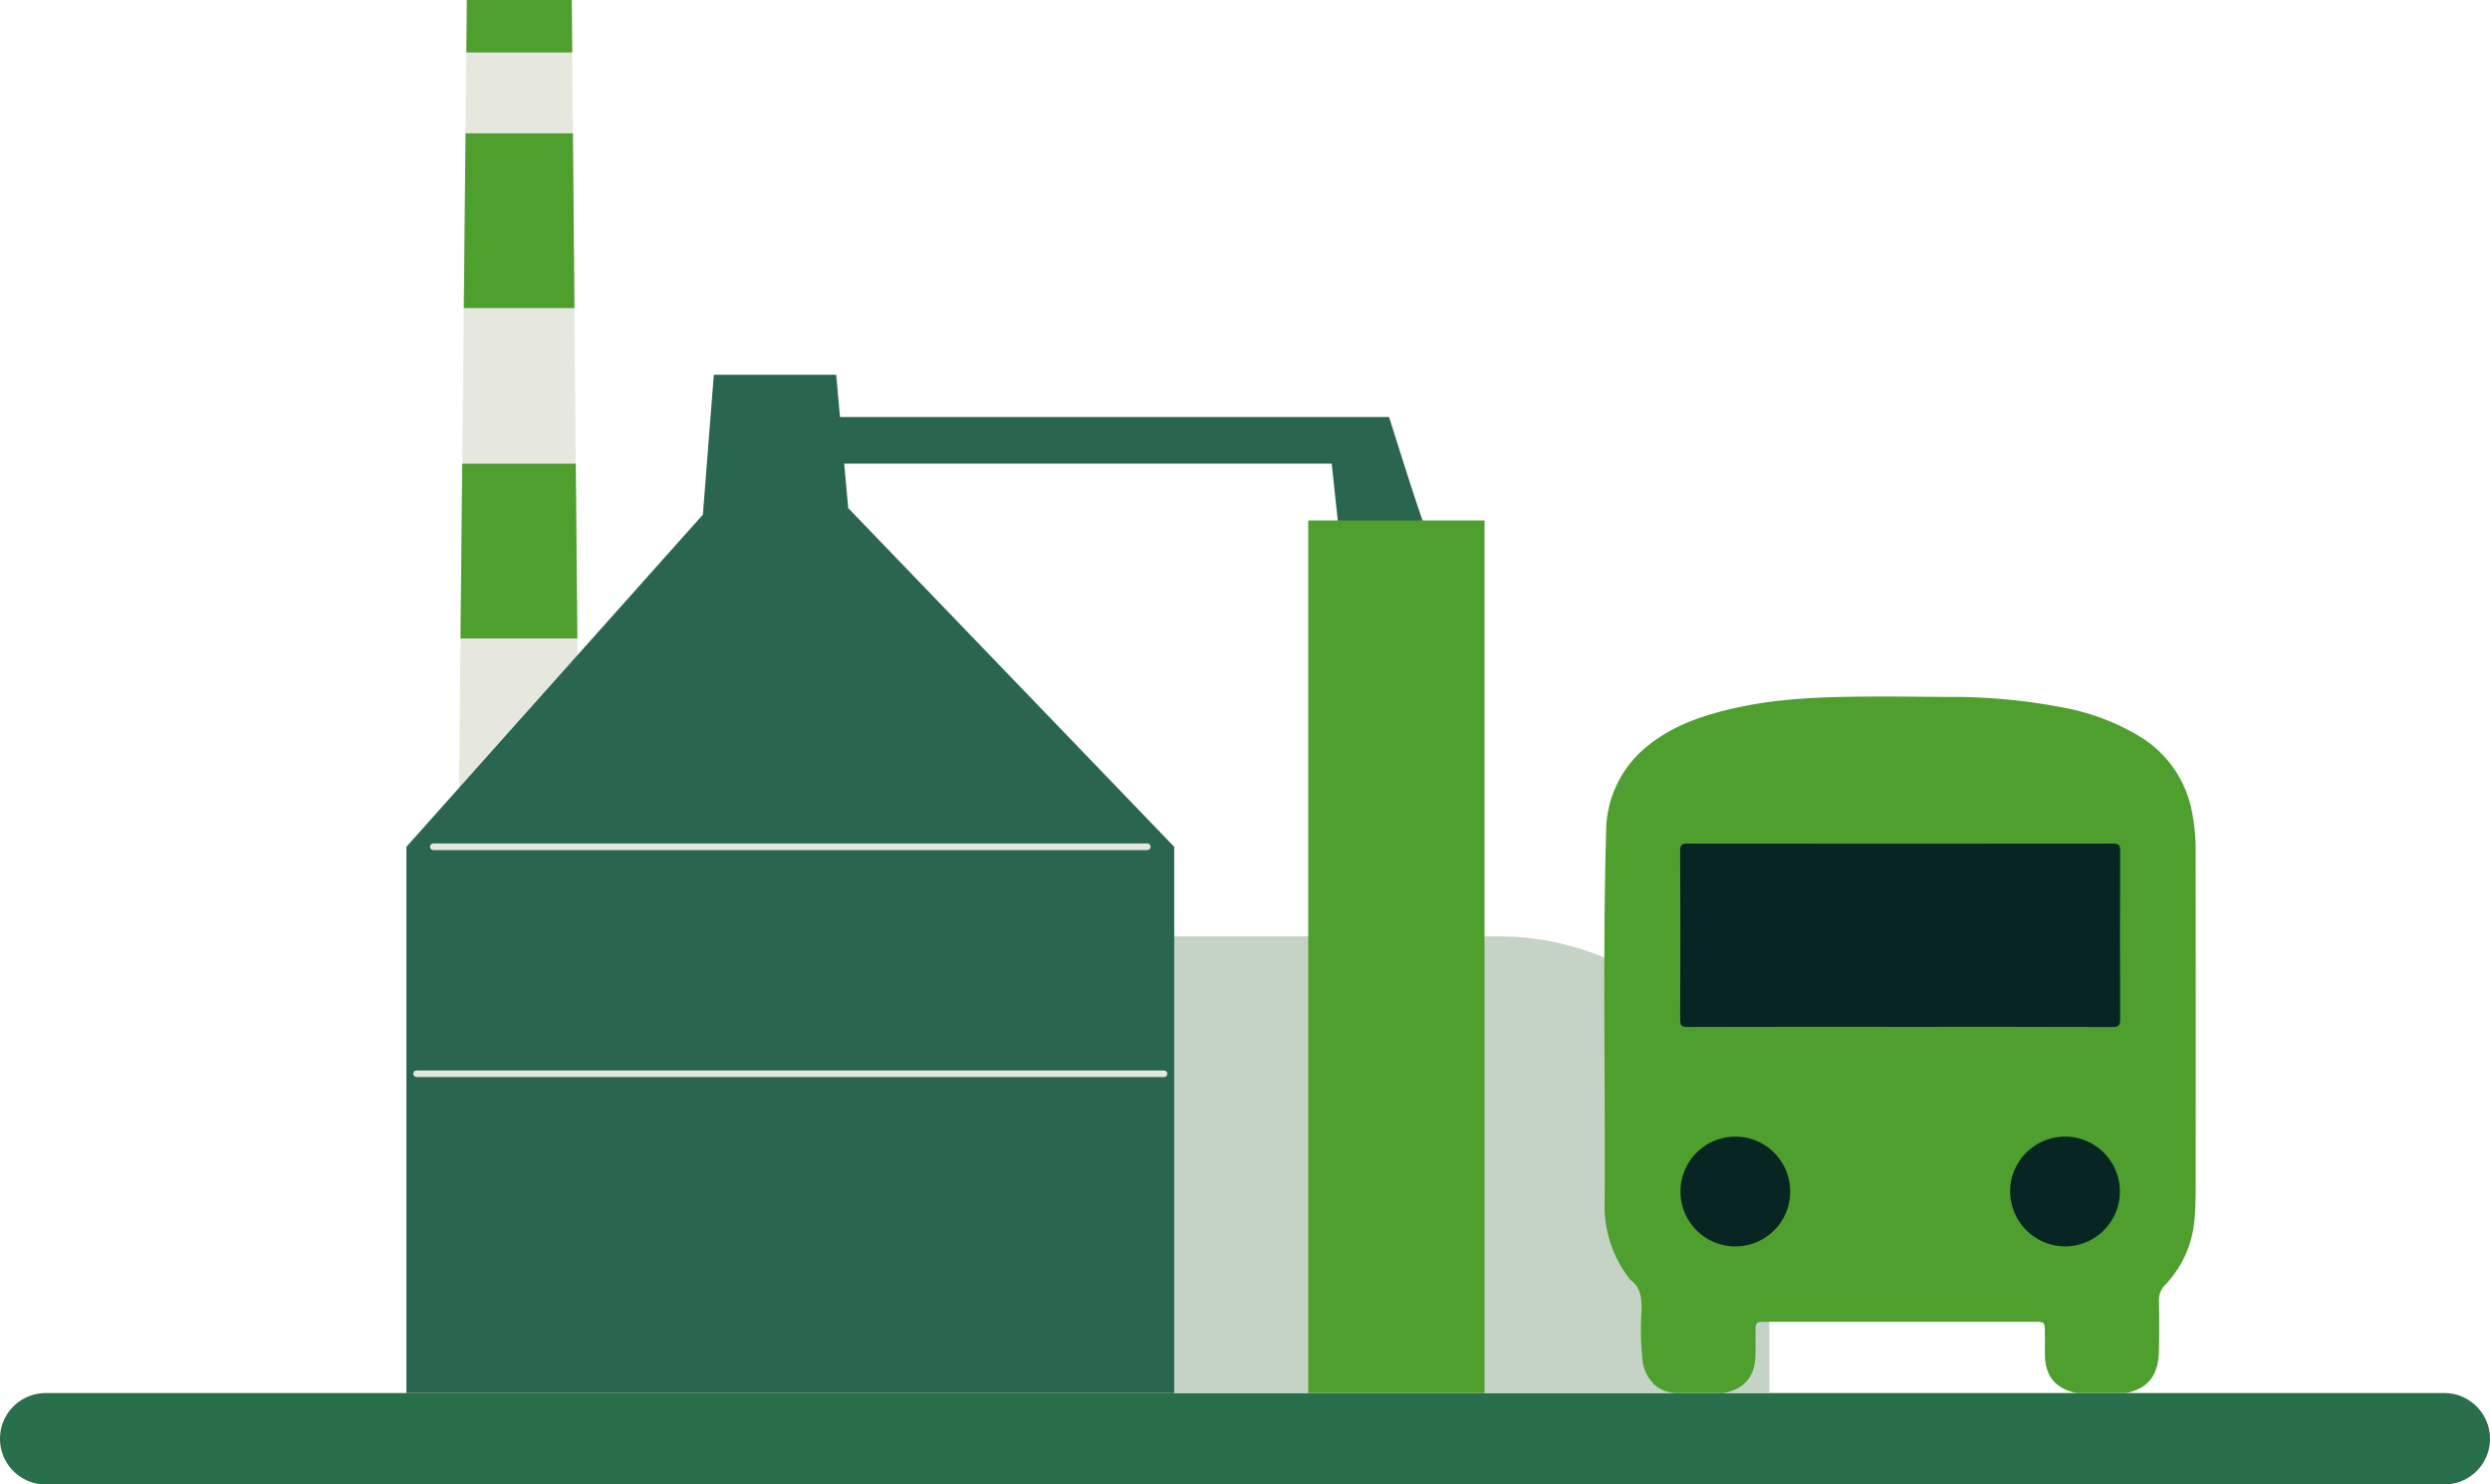 <svg xmlns="http://www.w3.org/2000/svg" xmlns:xlink="http://www.w3.org/1999/xlink" width="376.676" height="224.574" viewBox="0 0 376.676 224.574"><defs><clipPath id="clip-path"><path id="Trac&#xE9;_602" data-name="Trac&#xE9; 602" d="M-1316.685,1420.877h-18.348l1.322-132.9h15.868Z" transform="translate(1335.033 -1287.981)" fill="#d54193"></path></clipPath></defs><g id="Groupe_412" data-name="Groupe 412" transform="translate(-2280.624 -1119.464)"><path id="Trac&#xE9;_6694" data-name="Trac&#xE9; 6694" d="M6.917,0H369.759a6.917,6.917,0,0,1,0,13.834H6.917A6.917,6.917,0,0,1,6.917,0Z" transform="translate(2657.3 1344.038) rotate(-180)" fill="#296f4c"></path><g id="Groupe_4286" data-name="Groupe 4286" transform="translate(2342.104 1119.464)"><g id="Groupe_666" data-name="Groupe 666" transform="translate(107.331 141.657)"><g id="Groupe_665" data-name="Groupe 665"><g id="Groupe_664" data-name="Groupe 664"><path id="Trac&#xE9;_600" data-name="Trac&#xE9; 600" d="M-1047.288,1625.979h-98.846V1556.9h58.01a40.836,40.836,0,0,1,40.835,40.835Z" transform="translate(1146.134 -1556.895)" fill="#c4d3c4"></path></g></g></g><g id="Groupe_679" data-name="Groupe 679" transform="translate(7.824 0)"><g id="Groupe_678" data-name="Groupe 678" transform="translate(0)"><path id="Trac&#xE9;_601" data-name="Trac&#xE9; 601" d="M-1316.685,1420.877h-18.348l1.322-132.9h15.868Z" transform="translate(1335.033 -1287.981)" fill="#e6e8de"></path><g id="Groupe_677" data-name="Groupe 677" clip-path="url(#clip-path)"><g id="Groupe_676" data-name="Groupe 676" transform="translate(-5.124 -0.331)"><g id="Groupe_669" data-name="Groupe 669" transform="translate(1.809)"><g id="Groupe_668" data-name="Groupe 668"><g id="Groupe_667" data-name="Groupe 667"><rect id="Rectangle_1246" data-name="Rectangle 1246" width="27.779" height="8.265" fill="#4e9f2e"></rect></g></g></g><g id="Groupe_672" data-name="Groupe 672" transform="translate(0 20.496)"><g id="Groupe_671" data-name="Groupe 671"><g id="Groupe_670" data-name="Groupe 670"><rect id="Rectangle_1247" data-name="Rectangle 1247" width="29.588" height="26.447" fill="#4e9f2e"></rect></g></g></g><g id="Groupe_675" data-name="Groupe 675" transform="translate(0 70.47)"><g id="Groupe_674" data-name="Groupe 674"><g id="Groupe_673" data-name="Groupe 673"><rect id="Rectangle_1248" data-name="Rectangle 1248" width="29.588" height="26.447" fill="#4e9f2e"></rect></g></g></g></g></g></g></g><g id="Groupe_695" data-name="Groupe 695" transform="translate(0 128.103)"><g id="Groupe_694" data-name="Groupe 694"><g id="Groupe_693" data-name="Groupe 693"><rect id="Rectangle_1252" data-name="Rectangle 1252" width="116.147" height="82.638" fill="#2a6550"></rect></g></g></g><g id="Groupe_697" data-name="Groupe 697" transform="translate(0 56.696)"><g id="Groupe_696" data-name="Groupe 696"><path id="Trac&#xE9;_605" data-name="Trac&#xE9; 605" d="M-1349.885,1467.016l44.85-50.249,1.653-21.158h18.513l1.818,20.166,49.313,51.241-15.923,12.728-81.821.827Z" transform="translate(1349.885 -1395.609)" fill="#2a6550"></path></g></g><g id="Groupe_700" data-name="Groupe 700" transform="translate(61.159 63.087)"><g id="Groupe_699" data-name="Groupe 699"><g id="Groupe_698" data-name="Groupe 698"><rect id="Rectangle_1253" data-name="Rectangle 1253" width="87.496" height="7.053" fill="#2a6550"></rect></g></g></g><g id="Groupe_703" data-name="Groupe 703" transform="translate(139.839 63.087)"><g id="Groupe_702" data-name="Groupe 702" transform="translate(0)"><g id="Groupe_701" data-name="Groupe 701"><path id="Trac&#xE9;_606" data-name="Trac&#xE9; 606" d="M-1084.423,1413.528l1.212,11.35s13.527-.248,13.279,0-5.676-17.135-5.676-17.135Z" transform="translate(1084.423 -1407.742)" fill="#2a6550"></path></g></g></g><g id="Groupe_706" data-name="Groupe 706" transform="translate(136.423 78.735)"><g id="Groupe_705" data-name="Groupe 705" transform="translate(0)"><g id="Groupe_704" data-name="Groupe 704"><rect id="Rectangle_1254" data-name="Rectangle 1254" width="26.667" height="132.006" fill="#4e9f2e"></rect></g></g></g><g id="Groupe_709" data-name="Groupe 709" transform="translate(3.581 127.607)"><g id="Groupe_708" data-name="Groupe 708"><g id="Groupe_707" data-name="Groupe 707"><path id="Trac&#xE9;_607" data-name="Trac&#xE9; 607" d="M-1237.736,1531.215h-107.992a.5.5,0,0,1-.5-.5.5.5,0,0,1,.5-.5h107.992a.5.5,0,0,1,.5.5A.5.5,0,0,1-1237.736,1531.215Z" transform="translate(1346.224 -1530.223)" fill="#e6e8de"></path></g></g></g><g id="Groupe_712" data-name="Groupe 712" transform="translate(1.047 161.946)"><g id="Groupe_711" data-name="Groupe 711"><g id="Groupe_710" data-name="Groupe 710"><path id="Trac&#xE9;_608" data-name="Trac&#xE9; 608" d="M-1237.269,1596.4H-1350.33a.5.5,0,0,1-.5-.5.5.5,0,0,1,.5-.5h113.061a.5.5,0,0,1,.5.5A.5.5,0,0,1-1237.269,1596.4Z" transform="translate(1350.826 -1595.41)" fill="#e6e8de"></path></g></g></g></g><g id="Groupe_411" data-name="Groupe 411" transform="translate(6 -7.25)"><path id="Trac&#xE9;_254" data-name="Trac&#xE9; 254" d="M2588.8,1337.454h7.4c3.348-.643,4.949-2.655,5.023-6.406.049-2.534.04-5.071,0-7.606a3.15,3.15,0,0,1,.969-2.368,16.34,16.34,0,0,0,4.423-10.047c.213-2.433.164-4.859.167-7.288q.021-24-.008-48.008a31.071,31.071,0,0,0-.578-6.328,16.977,16.977,0,0,0-7.818-11.233,34.287,34.287,0,0,0-11.657-4.417,88.941,88.941,0,0,0-17.661-1.609c-3.937-.024-7.875-.08-11.812-.052-6.609.046-13.213.222-19.711,1.637-4.791,1.042-9.415,2.5-13.344,5.576a16.616,16.616,0,0,0-6.6,13.149c-.525,18.634-.114,37.275-.217,55.911a17.825,17.825,0,0,0,3.7,11.718,1.283,1.283,0,0,0,.19.241c1.591,1.187,1.726,2.831,1.69,4.663a42.6,42.6,0,0,0,.177,7.8,6.033,6.033,0,0,0,2.085,3.672,5.378,5.378,0,0,0,2.735,1h7.4c3.242-.63,4.823-2.576,4.838-5.959.005-1.266.014-2.533,0-3.8-.009-.745.317-1.069,1.05-1.028.273.015.548,0,.822,0h40.033c.171,0,.343,0,.513,0,1.26.018,1.34.09,1.353,1.336.011,1.163,0,2.327,0,3.491C2583.973,1334.878,2585.555,1336.824,2588.8,1337.454Z" transform="translate(0 0)" fill="#4e9f2e"></path><path id="Trac&#xE9;_255" data-name="Trac&#xE9; 255" d="M2561.345,1280.52c10.686,0,21.373-.014,32.059.026.979,0,1.159-.3,1.155-1.2q-.05-12.743,0-25.488c0-.872-.238-1.053-1.076-1.053q-32.212.037-64.425,0c-.862,0-1.057.232-1.052,1.075q.05,12.8,0,25.591c0,.855.225,1.072,1.075,1.069Q2545.213,1280.5,2561.345,1280.52Z" transform="translate(0.79 1.531)" fill="#062523"></path><path id="Trac&#xE9;_256" data-name="Trac&#xE9; 256" d="M2582.737,1310.685a8.3,8.3,0,1,0-8.25-8.335A8.348,8.348,0,0,0,2582.737,1310.685Z" transform="translate(4.224 4.581)" fill="#062523"></path><path id="Trac&#xE9;_257" data-name="Trac&#xE9; 257" d="M2536.335,1310.687a8.3,8.3,0,0,0,.028-16.6,8.3,8.3,0,1,0-.028,16.6Z" transform="translate(0.792 4.581)" fill="#062523"></path></g></g></svg>
